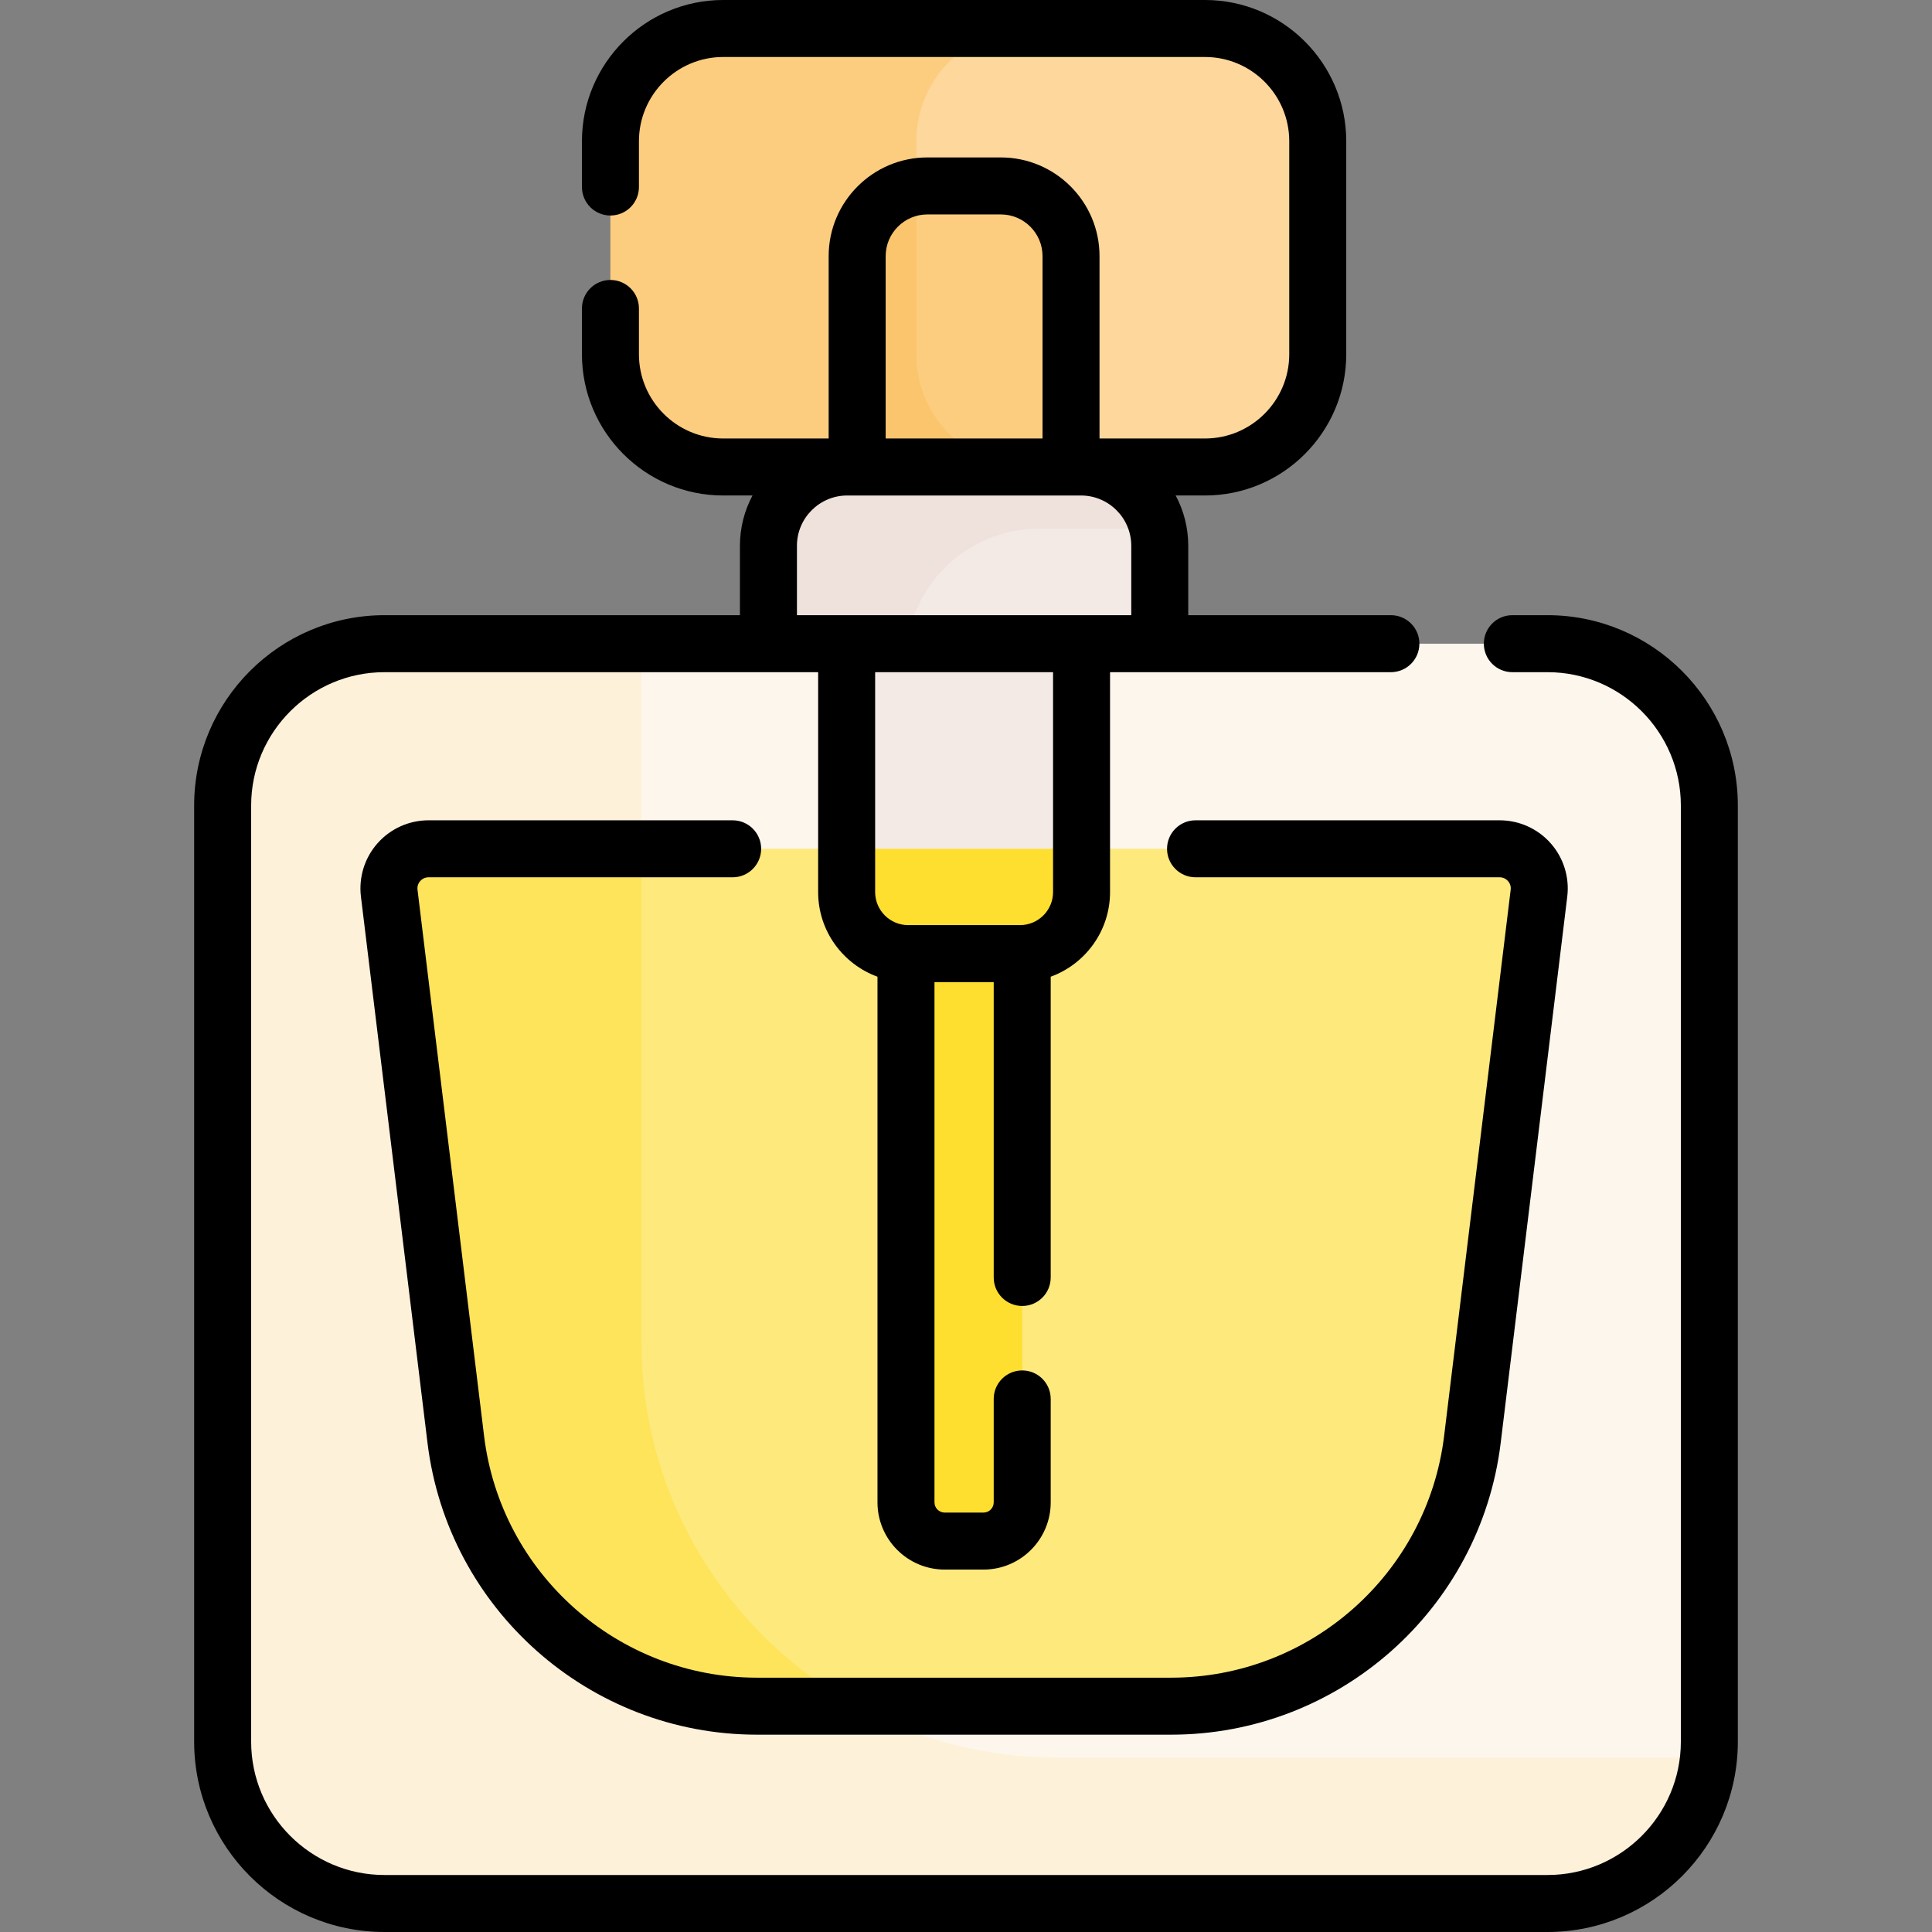 <?xml version="1.0" encoding="UTF-8"?>
<svg xmlns="http://www.w3.org/2000/svg" id="Capa_1" height="512" viewBox="0 0 508.466 508.466" width="512">
  <rect x="0" y="0" width="508.466" height="508.466" fill="#808080" stroke="none"/>
  <g>
    <g>
      <path d="m317.133 122.905h-126.8c-16.389 0-29.676-13.286-29.676-29.676v-56.053c0-16.389 13.286-29.676 29.676-29.676h126.799c16.389 0 29.676 13.286 29.676 29.676v56.053c0 16.39-13.286 29.676-29.675 29.676z" fill="#fdd79b"></path>
      <path d="m241.155 93.229v-56.053c0-16.389 13.286-29.676 29.676-29.676h-80.497c-16.389 0-29.676 13.287-29.676 29.676v56.053c0 16.39 13.286 29.676 29.676 29.676h80.497c-16.39 0-29.676-13.286-29.676-29.676z" fill="#fccd7f"></path>
      <path d="m305.227 183.404h-102.988v-39.76c0-11.454 9.285-20.74 20.74-20.74h61.509c11.454 0 20.74 9.285 20.74 20.74v39.76z" fill="#f3eae6"></path>
      <path d="m238.439 174.137c0-19.32 15.662-34.983 34.983-34.983h31.305c-2.053-9.293-10.328-16.25-20.238-16.25h-61.509c-11.454 0-20.74 9.285-20.74 20.74v39.76h36.2v-9.267z" fill="#efe2dd"></path>
      <path d="m407.264 500.966h-306.062c-23.529 0-42.603-19.074-42.603-42.603v-246.355c0-23.529 19.074-42.603 42.603-42.603h306.062c23.529 0 42.603 19.074 42.603 42.603v246.355c0 23.529-19.074 42.603-42.603 42.603z" fill="#fdf6ec"></path>
      <path d="m278.203 462.557c-60.415 0-109.391-48.976-109.391-109.391v-179.567c0-1.416.073-2.814.208-4.194h-67.818c-23.529 0-42.603 19.074-42.603 42.603v246.355c0 23.529 19.074 42.603 42.603 42.603h306.062c22.114 0 40.288-16.849 42.396-38.409z" fill="#fef1da"></path>
      <path d="m394.688 223.387h-281.911c-6.253 0-11.096 5.47-10.34 11.677l17.516 143.748c4.885 40.085 38.915 70.221 79.297 70.221h108.965c40.381 0 74.412-30.136 79.297-70.221l17.516-143.748c.757-6.207-4.087-11.677-10.34-11.677z" fill="#fee97d"></path>
      <path d="m119.954 378.812c4.885 40.085 38.916 70.221 79.297 70.221h26.235c-33.783-18.617-56.673-54.566-56.673-95.866v-129.78h-56.035c-6.253 0-11.096 5.47-10.34 11.677z" fill="#fee45a"></path>
      <g>
        <path d="m281.875 122.905h-56.284v-55.497c0-10.203 8.271-18.473 18.473-18.473h19.337c10.203 0 18.473 8.271 18.473 18.473v55.497z" fill="#fccd7f"></path>
        <path d="m241.155 93.229v-44.043c-8.816 1.399-15.564 9.012-15.564 18.222v55.497h45.239c-16.389 0-29.675-13.286-29.675-29.676z" fill="#fbc56d"></path>
        <path d="m269.027 230.973h-30.588v164.419c0 5.63 4.564 10.193 10.193 10.193h10.202c5.63 0 10.193-4.564 10.193-10.193z" fill="#fedf30"></path>
        <path d="m284.644 169.404h-61.823v65.374c0 8.944 7.251 16.195 16.195 16.195h29.434c8.944 0 16.195-7.251 16.195-16.195v-65.374z" fill="#f3eae6"></path>
        <path d="m222.822 223.387v11.392c0 8.944 7.25 16.194 16.195 16.194h29.434c8.944 0 16.195-7.25 16.195-16.194v-11.392z" fill="#fedf30"></path>
      </g>
    </g>
    <g>
      <path d="m407.264 161.904h-9.244c-4.142 0-7.5 3.357-7.5 7.5s3.358 7.5 7.5 7.5h9.244c19.356 0 35.104 15.747 35.104 35.104v246.355c0 19.355-15.748 35.103-35.104 35.103h-306.062c-19.356 0-35.104-15.747-35.104-35.103v-246.355c0-19.356 15.748-35.104 35.104-35.104h114.119v57.874c0 10.23 6.517 18.965 15.617 22.275v138.337c0 9.757 7.938 17.694 17.694 17.694h10.201c9.756 0 17.694-7.938 17.694-17.694v-27.219c0-4.143-3.358-7.5-7.5-7.5s-7.5 3.357-7.5 7.5v27.219c0 1.485-1.208 2.694-2.694 2.694h-10.201c-1.485 0-2.694-1.209-2.694-2.694v-136.917h15.589v77.736c0 4.143 3.358 7.5 7.5 7.5s7.5-3.357 7.5-7.5v-79.156c9.1-3.31 15.617-12.045 15.617-22.275v-57.874h73.913c4.142 0 7.5-3.357 7.5-7.5s-3.358-7.5-7.5-7.5h-53.33v-18.26c0-4.782-1.199-9.289-3.306-13.24h7.712c20.499 0 37.175-16.677 37.175-37.176v-56.052c0-20.499-16.677-37.176-37.175-37.176h-126.8c-20.499 0-37.175 16.677-37.175 37.176v12.045c0 4.143 3.358 7.5 7.5 7.5s7.5-3.357 7.5-7.5v-12.045c0-12.228 9.948-22.176 22.175-22.176h126.8c12.228 0 22.175 9.948 22.175 22.176v56.053c0 12.228-9.948 22.176-22.175 22.176h-27.758v-47.997c0-14.322-11.652-25.974-25.974-25.974h-19.337c-14.322 0-25.974 11.651-25.974 25.974v47.996h-27.758c-12.228 0-22.175-9.948-22.175-22.176v-12.044c0-4.143-3.358-7.5-7.5-7.5s-7.5 3.357-7.5 7.5v12.045c0 20.499 16.677 37.176 37.175 37.176h7.712c-2.107 3.952-3.306 8.458-3.306 13.24v18.26h-93.537c-27.627 0-50.104 22.477-50.104 50.104v246.355c0 27.627 22.477 50.103 50.104 50.103h306.062c27.627 0 50.104-22.476 50.104-50.103v-246.356c0-27.627-22.476-50.104-50.103-50.104zm-130.119 72.874c0 4.794-3.9 8.694-8.695 8.694h-29.434c-4.794 0-8.695-3.9-8.695-8.694v-57.874h46.823v57.874zm-33.081-178.343h19.337c6.051 0 10.974 4.923 10.974 10.974v47.996h-41.284v-47.997c0-6.051 4.923-10.973 10.973-10.973zm-34.325 87.21c0-7.301 5.939-13.24 13.24-13.24h61.509c7.3 0 13.24 5.939 13.24 13.24v18.26h-87.988v-18.26z"></path>
      <path d="m112.777 230.887h80.044c4.142 0 7.5-3.357 7.5-7.5s-3.358-7.5-7.5-7.5h-80.044c-5.125 0-10.014 2.201-13.413 6.038-3.398 3.838-4.993 8.957-4.373 14.046l17.517 143.748c5.336 43.791 42.626 76.813 86.742 76.813h108.965c44.115 0 81.405-33.022 86.742-76.813l17.517-143.749c.62-5.088-.974-10.207-4.373-14.045-3.398-3.837-8.287-6.038-13.413-6.038h-80.044c-4.142 0-7.5 3.357-7.5 7.5s3.358 7.5 7.5 7.5h80.044c1.142 0 1.858.616 2.183.983s.851 1.152.712 2.286l-17.517 143.748c-4.42 36.273-35.31 63.628-71.852 63.628h-108.964c-36.542 0-67.432-27.354-71.852-63.628l-17.517-143.748c-.138-1.134.387-1.919.712-2.286s1.042-.983 2.184-.983z"></path>
    </g>
  </g>
</svg>
